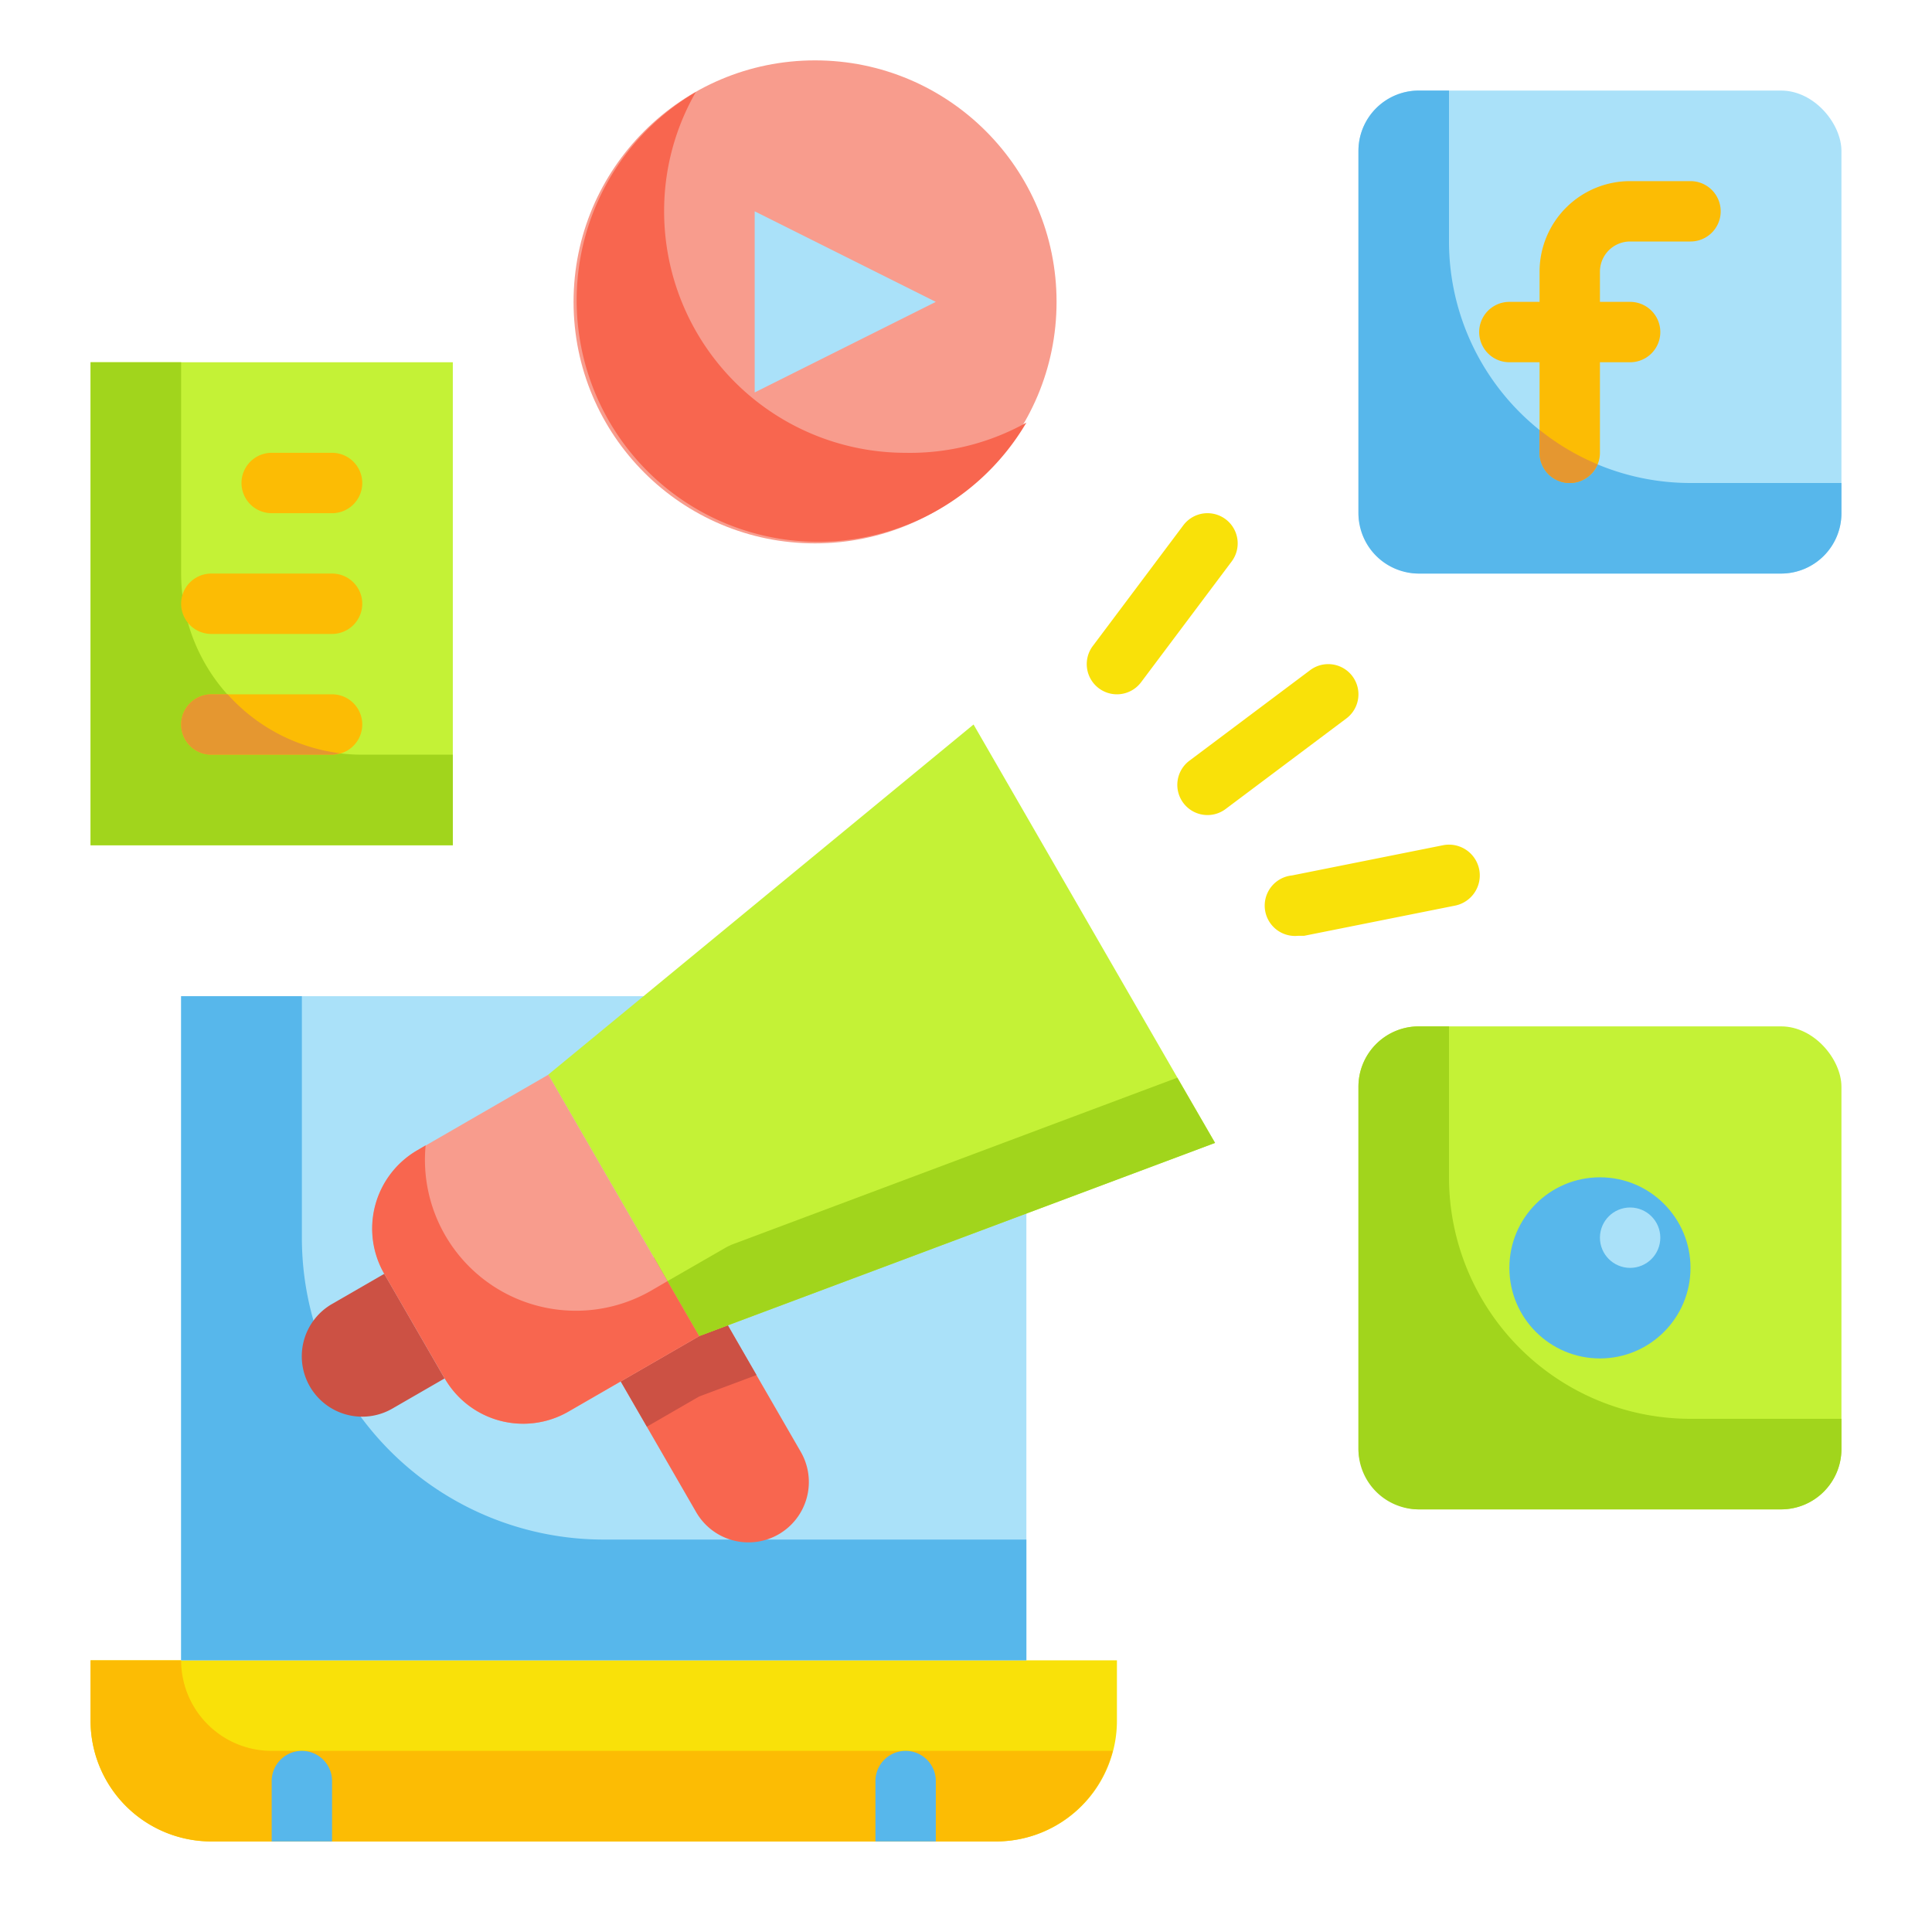 <?xml version="1.0" encoding="UTF-8"?> <svg xmlns="http://www.w3.org/2000/svg" height="512" viewBox="0 0 64 64" width="512"><path d="m6 33h28v22h-28z" fill="#aae1f9"></path><path d="m3 55h34a0 0 0 0 1 0 0v2a4 4 0 0 1 -4 4h-26a4 4 0 0 1 -4-4v-2a0 0 0 0 1 0 0z" fill="#f9e109"></path><path d="m10 41v-8h-4v22h28v-4h-14a10 10 0 0 1 -10-10z" fill="#57b7eb"></path><path d="m9 58a3 3 0 0 1 -3-3h-3v2a4 4 0 0 0 4 4h26a4 4 0 0 0 3.86-3z" fill="#fcbc04"></path><rect fill="#c4f236" height="16" rx="2" width="16" x="45" y="34"></rect><circle cx="53" cy="42" fill="#57b7eb" r="3"></circle><path d="m48 39v-5h-1a2 2 0 0 0 -2 2v12a2 2 0 0 0 2 2h12a2 2 0 0 0 2-2v-1h-5a8 8 0 0 1 -8-8z" fill="#a1d51c"></path><circle cx="54" cy="41" fill="#aae1f9" r="1"></circle><path d="m3 12h12v16h-12z" fill="#c4f236"></path><circle cx="27" cy="10" fill="#f89c8d" r="8"></circle><path d="m25 13v-6l6 3z" fill="#aae1f9"></path><path d="m30 15a8 8 0 0 1 -8-8 7.9 7.9 0 0 1 1.05-3.95 8 8 0 1 0 10.95 10.95 7.9 7.9 0 0 1 -4 1z" fill="#f8664f"></path><rect fill="#aae1f9" height="16" rx="2" width="16" x="45" y="3"></rect><path d="m48 8v-5h-1a2 2 0 0 0 -2 2v12a2 2 0 0 0 2 2h12a2 2 0 0 0 2-2v-1h-5a8 8 0 0 1 -8-8z" fill="#57b7eb"></path><path d="m6 19v-7h-3v16h12v-3h-3a6 6 0 0 1 -6-6z" fill="#a1d51c"></path><path d="m21.29 41.49h4a0 0 0 0 1 0 0v8a2 2 0 0 1 -2 2 2 2 0 0 1 -2-2v-8a0 0 0 0 1 0 0z" fill="#f8664f" transform="matrix(.866 -.5 .5 .866 -20.12 17.88)"></path><path d="m25.06 45.55-2.53-4.39-3.47 2 2.37 4.1 1.73-1z" fill="#cc5144"></path><path d="m40.25 37.86-17.09 6.4-5-8.66 14.09-11.6z" fill="#c4f236"></path><path d="m16.2 36.93h5a0 0 0 0 1 0 0v10a0 0 0 0 1 0 0h-5a3 3 0 0 1 -3-3v-4a3 3 0 0 1 3-3z" fill="#f89c8d" transform="matrix(.866 -.5 .5 .866 -18.66 14.22)"></path><path d="m12 42.93h2a0 0 0 0 1 0 0v4a0 0 0 0 1 0 0h-2a2 2 0 0 1 -2-2 2 2 0 0 1 2-2z" fill="#cc5144" transform="matrix(.866 -.5 .5 .866 -20.86 12.02)"></path><path d="m24.32 41.2a2.09 2.09 0 0 0 -.3.14l-1.91 1.1 1.05 1.82 17.09-6.4-1.25-2.16z" fill="#a1d51c"></path><path d="m21.56 42.76a5 5 0 0 1 -7.46-4.82l-.27.16a3 3 0 0 0 -1.1 4.1l2 3.46a3 3 0 0 0 4.1 1.1l4.33-2.5-1.05-1.82z" fill="#f8664f"></path><path d="m9 61v-2a1 1 0 0 1 2 0v2z" fill="#57b7eb"></path><path d="m29 61v-2a1 1 0 0 1 2 0v2z" fill="#57b7eb"></path><path d="m56 6h-2a3 3 0 0 0 -3 3v1h-1a1 1 0 0 0 0 2h1v3a1 1 0 0 0 2 0v-3h1a1 1 0 0 0 0-2h-1v-1a1 1 0 0 1 1-1h2a1 1 0 0 0 0-2z" fill="#fcbc04"></path><g fill="#f9e109"><path d="m37 23a1 1 0 0 1 -.6-.2 1 1 0 0 1 -.2-1.4l3-4a1 1 0 0 1 1.6 1.2l-3 4a1 1 0 0 1 -.8.4z"></path><path d="m40 27a1 1 0 0 1 -.8-.4 1 1 0 0 1 .2-1.4l4-3a1 1 0 1 1 1.2 1.6l-4 3a1 1 0 0 1 -.6.2z"></path><path d="m43 31a1 1 0 0 1 -.2-2l5-1a1 1 0 0 1 .4 2l-5 1z"></path></g><path d="m11 17h-2a1 1 0 0 1 0-2h2a1 1 0 0 1 0 2z" fill="#fcbc04"></path><path d="m11 21h-4a1 1 0 0 1 0-2h4a1 1 0 0 1 0 2z" fill="#fcbc04"></path><path d="m11 25h-4a1 1 0 0 1 0-2h4a1 1 0 0 1 0 2z" fill="#fcbc04"></path><path d="m52 16a1 1 0 0 0 .92-.62 7.92 7.92 0 0 1 -1.92-1.14v.76a1 1 0 0 0 1 1z" fill="#e59730"></path><path d="m7 25h4a1 1 0 0 0 .25-.05 6 6 0 0 1 -3.71-1.95h-.54a1 1 0 0 0 0 2z" fill="#e59730"></path></svg> 